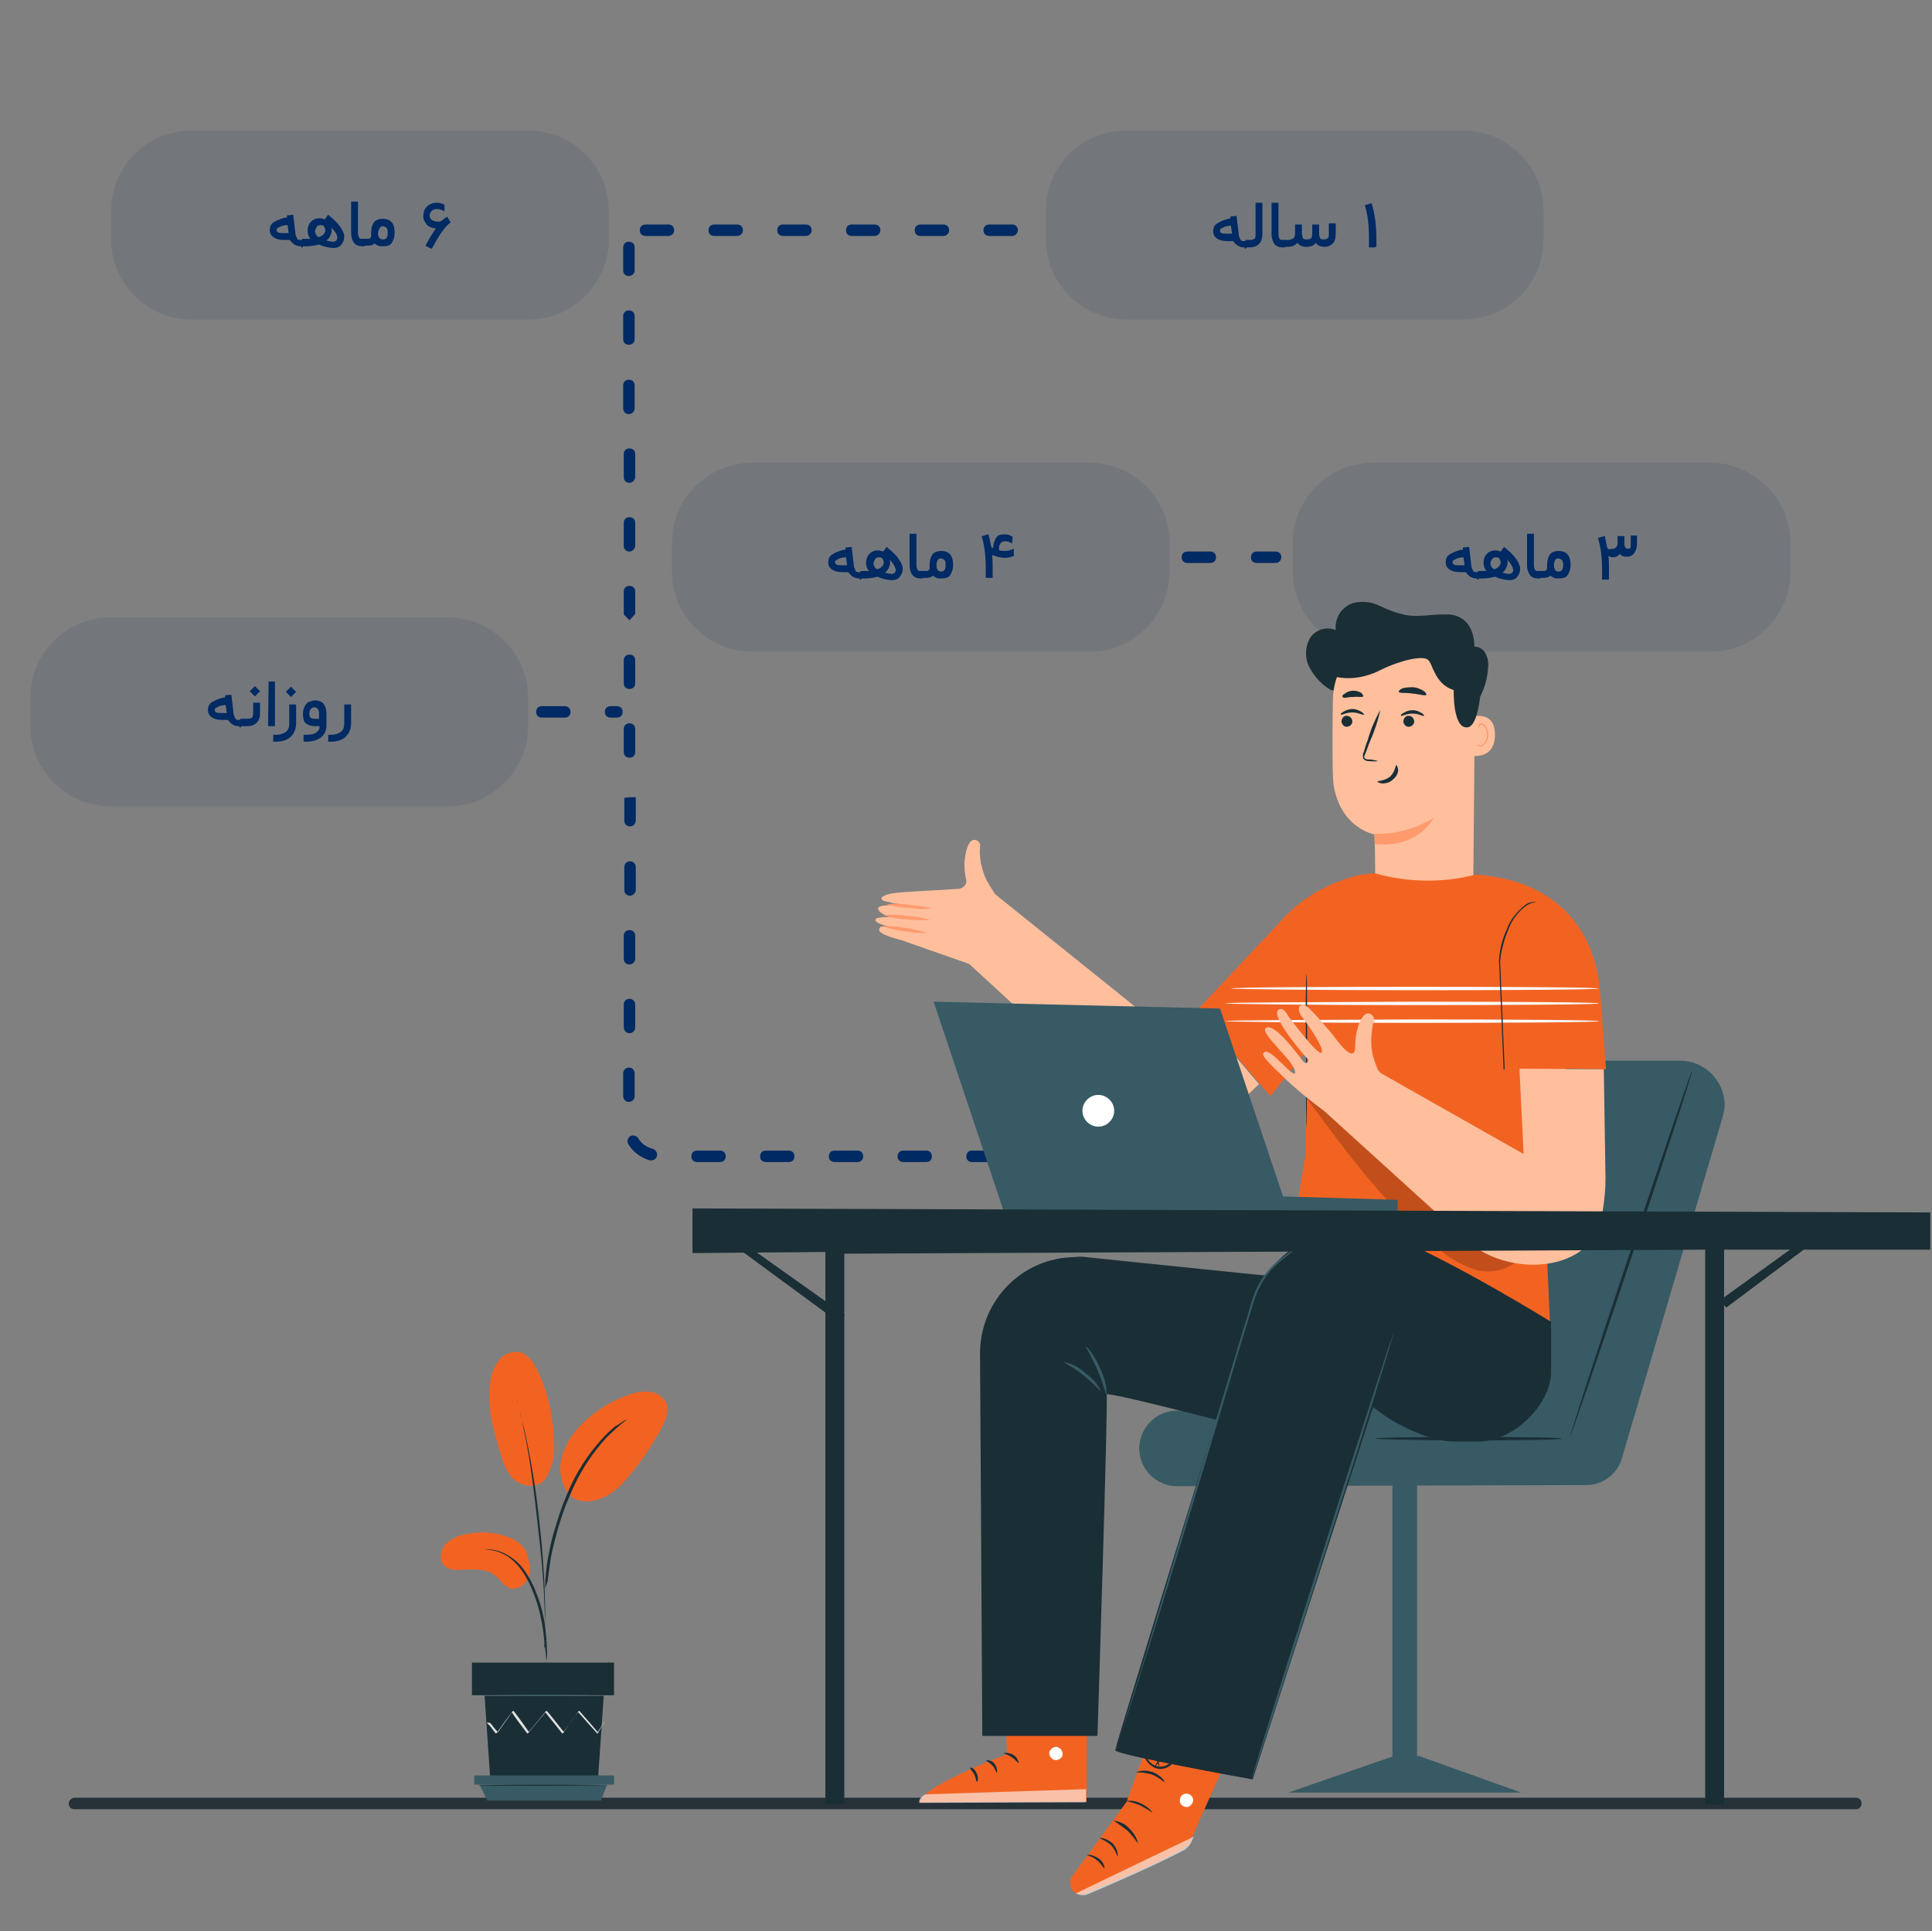 <?xml version="1.0" encoding="utf-8"?>
<!-- Generator: Adobe Illustrator 25.4.1, SVG Export Plug-In . SVG Version: 6.00 Build 0)  -->
<svg version="1.1" id="Layer_1" xmlns="http://www.w3.org/2000/svg" xmlns:xlink="http://www.w3.org/1999/xlink" x="0px" y="0px"
	 viewBox="0 0 337.3 337.2" style="enable-background:new 0 0 337.3 337.2;" xml:space="preserve">
<rect x="0" y="0" width="337.3" height="337.2" fill="#808080" stroke="none"/>
<style type="text/css">
	.st0{clip-path:url(#SVGID_00000125596156310497700770000010082932030093706658_);}
	.st1{fill:#263238;}
	.st2{fill:#002A63;}
	.st3{opacity:0.1;fill:#002A63;}
	.st4{fill:#375A64;}
	.st5{fill:#1A2E35;}
	.st6{fill:#F26322;}
	.st7{opacity:0.6;fill:#FFFFFF;}
	.st8{fill:#FFFFFF;}
	.st9{fill:#FFBF9D;}
	.st10{fill:#FF9A6C;}
	.st11{fill:#FAFAFA;}
	.st12{opacity:0.2;}
	.st13{fill:#E1E1E1;}
</style>
<g>
	<defs>
		<rect id="SVGID_1_" width="337" height="337"/>
	</defs>
	<clipPath id="SVGID_00000031929717020100549140000017381543680482727842_">
		<use xlink:href="#SVGID_1_"  style="overflow:visible;"/>
	</clipPath>
	<g style="clip-path:url(#SVGID_00000031929717020100549140000017381543680482727842_);">
		<path class="st1" d="M13,313.9h311c0.6,0,1,0.4,1,1l0,0c0,0.6-0.4,1-1,1H13c-0.6,0-1-0.4-1-1l0,0C12,314.4,12.5,313.9,13,313.9z"
			/>
		<path class="st2" d="M173.7,202.9h-4c-0.6,0-1-0.4-1-1s0.4-1,1-1h4c0.6,0,1,0.4,1,1S174.3,202.9,173.7,202.9z M161.7,202.9h-4
			c-0.6,0-1-0.4-1-1s0.4-1,1-1h4c0.6,0,1,0.4,1,1S162.3,202.9,161.7,202.9z M149.7,202.9h-4c-0.6,0-1-0.4-1-1s0.4-1,1-1h4
			c0.6,0,1,0.4,1,1S150.3,202.9,149.7,202.9z M137.7,202.9h-4c-0.6,0-1-0.4-1-1s0.4-1,1-1h4c0.6,0,1,0.4,1,1
			S138.3,202.9,137.7,202.9z M125.7,202.9h-4c-0.6,0-1-0.4-1-1s0.4-1,1-1h4c0.6,0,1,0.4,1,1S126.3,202.9,125.7,202.9z M113.7,202.6
			c-0.1,0-0.2,0-0.3,0c-1.6-0.5-2.9-1.5-3.7-2.8c-0.3-0.5-0.1-1.1,0.3-1.4c0.5-0.3,1.1-0.1,1.4,0.3c0.5,0.9,1.4,1.6,2.6,1.9
			c0.5,0.2,0.8,0.7,0.7,1.2C114.6,202.3,114.2,202.6,113.7,202.6z M109.8,192.4L109.8,192.4c-0.6,0-1-0.5-1-1c0-1.1,0-2.5,0-4
			c0-0.6,0.5-1,1-1c0.6,0,1,0.5,1,1c0,1.5,0,2.9,0,4C110.8,191.9,110.4,192.4,109.8,192.4z M109.9,180.4L109.9,180.4
			c-0.6,0-1-0.5-1-1v-4c0-0.6,0.4-1,1-1l0,0c0.6,0,1,0.5,1,1v4C110.9,179.9,110.5,180.4,109.9,180.4z M109.9,168.4L109.9,168.4
			c-0.6,0-1-0.4-1-1v-4c0-0.6,0.4-1,1-1l0,0c0.6,0,1,0.4,1,1v4C110.9,167.9,110.5,168.4,109.9,168.4z M110,156.4L110,156.4
			c-0.6,0-1-0.4-1-1v-4c0-0.6,0.4-1,1-1s1,0.4,1,1v4C111,155.9,110.5,156.4,110,156.4z M110,144.3c-0.6,0-1-0.4-1-1v-4l1-0.1h1v4
			C111,143.9,110.5,144.3,110,144.3z M109.9,132.3c-0.6,0-1-0.4-1-1v-4c0-0.6,0.4-1,1-1l0,0c0.6,0,1,0.4,1,1v4
			C110.9,131.9,110.5,132.3,109.9,132.3L109.9,132.3z M109.9,120.3c-0.6,0-1-0.4-1-1v-4c0-0.6,0.4-1,1-1l0,0c0.6,0,1,0.4,1,1v4
			C110.9,119.9,110.5,120.3,109.9,120.3L109.9,120.3z M108.9,107.3v-4c0-0.6,0.4-1,1-1l0,0c0.6,0,1,0.4,1,1v3.9l-1,1.1L108.9,107.3
			 M108.9,107.3v-4c0-0.6,0.4-1,1-1l0,0c0.6,0,1,0.4,1,1v3.9l-1,1.1L108.9,107.3 M109.9,96.3c-0.6,0-1-0.4-1-1v-4c0-0.6,0.4-1,1-1
			l0,0c0.6,0,1,0.4,1,1v4C110.9,95.8,110.4,96.3,109.9,96.3L109.9,96.3z M109.9,84.3c-0.6,0-1-0.4-1-1v-4c0-0.6,0.4-1,1-1l0,0
			c0.6,0,1,0.4,1,1v4C110.9,83.8,110.4,84.3,109.9,84.3L109.9,84.3z M109.8,72.3c-0.6,0-1-0.4-1-1v-4c0-0.6,0.4-1,1-1l0,0
			c0.6,0,1,0.4,1,1v4C110.8,71.8,110.4,72.3,109.8,72.3L109.8,72.3z M109.8,60.2c-0.6,0-1-0.4-1-1v-4c0-0.6,0.4-1,1-1l0,0
			c0.6,0,1,0.4,1,1v4C110.8,59.8,110.4,60.2,109.8,60.2L109.8,60.2z M109.8,48.2c-0.6,0-1-0.4-1-1v-4c0-0.6,0.4-1,1-1l0,0
			c0.6,0,1,0.4,1,1v4C110.8,47.8,110.3,48.2,109.8,48.2L109.8,48.2z"/>
		<path class="st2" d="M107.7,125.3h-1.1c-0.6,0-1-0.4-1-1s0.4-1,1-1h1.1c0.6,0,1,0.4,1,1S108.3,125.3,107.7,125.3z M98.6,125.3h-4
			c-0.6,0-1-0.4-1-1s0.4-1,1-1h4c0.6,0,1,0.4,1,1S99.2,125.3,98.6,125.3z"/>
		<path class="st2" d="M222.7,98.3h-3.3c-0.6,0-1-0.4-1-1s0.4-1,1-1h3.3c0.6,0,1,0.4,1,1S223.2,98.3,222.7,98.3z M211.3,98.3h-4
			c-0.6,0-1-0.4-1-1s0.4-1,1-1h4c0.6,0,1,0.4,1,1S211.9,98.3,211.3,98.3z"/>
		<path class="st2" d="M176.7,41.2h-4c-0.6,0-1-0.4-1-1s0.4-1,1-1h4c0.6,0,1,0.4,1,1S177.2,41.2,176.7,41.2z M164.7,41.2h-4
			c-0.6,0-1-0.4-1-1s0.4-1,1-1h4c0.6,0,1,0.4,1,1S165.2,41.2,164.7,41.2z M152.7,41.2h-4c-0.6,0-1-0.4-1-1s0.4-1,1-1h4
			c0.6,0,1,0.4,1,1S153.2,41.2,152.7,41.2z M140.7,41.2h-4c-0.6,0-1-0.4-1-1s0.4-1,1-1h4c0.6,0,1,0.4,1,1S141.2,41.2,140.7,41.2z
			 M128.7,41.2h-4c-0.6,0-1-0.4-1-1s0.4-1,1-1h4c0.6,0,1,0.4,1,1S129.2,41.2,128.7,41.2z M116.7,41.2h-4c-0.6,0-1-0.4-1-1s0.4-1,1-1
			h4c0.6,0,1,0.4,1,1S117.2,41.2,116.7,41.2z"/>
		<path class="st3" d="M239.7,80.8h58.9c7.7,0,14,6.3,14,14v5c0,7.7-6.3,14-14,14h-58.9c-7.7,0-14-6.3-14-14v-5
			C225.7,87,232,80.8,239.7,80.8z"/>
		<path class="st2" d="M281.7,95.8c0.2,0,0.3-0.1,0.5-0.3s0.2-0.5,0.2-0.8v-1v-0.1h0.1h1h0.1v0.1v1c0,0.4,0,0.6,0.1,0.8
			s0.3,0.3,0.5,0.3c0.1,0,0.2,0,0.2,0s0.1-0.1,0.2-0.1s0.1-0.2,0.1-0.3s0-0.4,0-0.6v-1.2v-0.1h0.1h0.9h0.1v0.1v1.2
			c0,0.8-0.2,1.4-0.5,1.8s-0.7,0.6-1.3,0.6c-0.3,0-0.5,0-0.7-0.1s-0.4-0.2-0.5-0.4c-0.3,0.4-0.7,0.6-1.2,0.6c-0.2,0-0.5-0.1-0.8-0.2
			c0.1,0.7,0.1,1.5,0.1,2.5v1.5v0.1h-0.1h-1h-0.1v-0.1v-1.5c0-2.1-0.2-4-0.7-5.6v-0.1h0.1l1-0.3h0.1v0.1l0.4,2
			c0.1,0.1,0.3,0.2,0.4,0.2S281.5,95.8,281.7,95.8z"/>
		<path class="st2" d="M257.9,101c-0.5,0-0.9-0.1-1.2-0.3s-0.6-0.5-0.8-0.8h-1c-0.9,0-1.5-0.2-1.9-0.5s-0.6-0.7-0.6-1.2
			c0-0.6,0.2-1.1,0.7-1.4s1.1-0.6,2-0.8h0.3v-0.3v-0.1h0.1l0.9-0.1h0.1v0.1l0.4,3.4c0.1,0.3,0.2,0.5,0.3,0.7s0.4,0.2,0.7,0.2h0.2
			c0.1,0,0.1,0.2,0.1,0.6v0.1c0,0.4,0,0.6-0.1,0.6h-0.2V101z M255.7,98.7l-0.2-1.4h-0.2c-0.4,0.1-0.7,0.1-0.9,0.2s-0.4,0.2-0.6,0.3
			s-0.2,0.2-0.2,0.4c0,0.2,0.1,0.3,0.3,0.4s0.5,0.1,1,0.1H255.7z"/>
		<path class="st2" d="M258.1,99.7h1.4c-0.3-0.4-0.5-0.8-0.5-1.4s0.2-1.2,0.6-1.6s0.9-0.6,1.5-0.6c0.3,0,0.6,0.1,0.9,0.2l0.5-0.7
			l0.1-0.1l0.1,0.1c0.9,0.7,1.6,1.4,2,2s0.7,1.2,0.7,1.7c0,0.6-0.2,1-0.5,1.4s-0.8,0.6-1.3,0.6c-0.8,0-1.7-0.2-2.6-0.6
			c-0.8,0.2-1.5,0.3-2.2,0.3h-0.6c-0.1,0-0.1-0.2-0.1-0.6v-0.1C258,99.9,258,99.7,258.1,99.7z M260.9,99.4c0.3-0.1,0.6-0.3,0.8-0.5
			s0.3-0.5,0.3-0.7s-0.1-0.4-0.2-0.6s-0.3-0.3-0.6-0.3c-0.3,0-0.6,0.1-0.7,0.3s-0.3,0.5-0.3,0.8c0,0.2,0.1,0.4,0.2,0.6
			S260.7,99.3,260.9,99.4z M263.1,97.7c0.1,0.2,0.1,0.4,0.1,0.5c0,0.2,0,0.4-0.1,0.6s-0.1,0.3-0.2,0.5s-0.2,0.3-0.3,0.4
			s-0.2,0.2-0.3,0.3c0.4,0.1,0.8,0.2,1.2,0.2c0.2,0,0.4-0.1,0.5-0.2s0.2-0.3,0.2-0.5C264.1,99,263.8,98.4,263.1,97.7z"/>
		<path class="st2" d="M268.9,101h-0.3c-0.7,0-1.2-0.2-1.5-0.6s-0.5-1-0.5-1.7v-5.4v-0.1h0.1h1h0.1v0.1v5.4c0,0.4,0.1,0.6,0.2,0.8
			s0.3,0.2,0.6,0.2h0.3c0.1,0,0.1,0.2,0.1,0.6v0.1C269,100.8,269,101,268.9,101z"/>
		<path class="st2" d="M268.8,99.7h0.6c0.2,0,0.4,0,0.5-0.1s0.1-0.1,0.2-0.3c0-0.1,0-0.3,0-0.7c0-0.8,0.2-1.4,0.5-1.8
			s0.9-0.6,1.5-0.6c1.4,0,2.1,0.8,2.1,2.4c0,0.8-0.2,1.3-0.5,1.8s-0.9,0.6-1.6,0.6c-0.3,0-0.6,0-0.8-0.1s-0.4-0.2-0.6-0.4
			c-0.3,0.3-0.7,0.4-1.3,0.4h-0.6c-0.1,0-0.1-0.2-0.1-0.6v-0.1C268.7,99.9,268.7,99.7,268.8,99.7z M272.1,99.8
			c0.6,0,0.8-0.4,0.8-1.2c0-0.4-0.1-0.7-0.2-0.8s-0.4-0.3-0.6-0.3c-0.3,0-0.5,0.1-0.6,0.3s-0.2,0.4-0.2,0.8
			C271.3,99.5,271.6,99.8,272.1,99.8z"/>
		<path class="st3" d="M131.3,80.8h58.9c7.7,0,14,6.3,14,14v5c0,7.7-6.3,14-14,14h-58.9c-7.7,0-14-6.3-14-14v-5
			C117.3,87,123.6,80.8,131.3,80.8z"/>
		<path class="st2" d="M174.5,96.1c0.3,0.1,0.7,0.1,1,0.1c0.4,0,0.8-0.1,1.3-0.3l0.2-0.1V96v1v0.1h-0.1c-0.5,0.2-1,0.3-1.5,0.3
			c-0.7,0-1.4-0.2-2.2-0.5c0.1,0.8,0.1,1.6,0.1,2.4v1.5v0.1h-0.1h-1h-0.1v-0.1v-1.5c0-2.1-0.2-4-0.7-5.6v-0.1h0.1l1-0.3h0.1v0.1
			l0.5,2.2c0,0,0.1,0,0.3,0.1c0-0.8,0.2-1.3,0.5-1.8s0.8-0.6,1.5-0.6c0.5,0,0.9,0.1,1.3,0.4h0.1v0.1l-0.1,0.9v0.2l-0.2-0.1
			c-0.3-0.2-0.7-0.3-1-0.3c-0.7,0-1.1,0.5-1.1,1.4l0,0c0,0,0,0,0,0.1S174.4,96.1,174.5,96.1L174.5,96.1L174.5,96.1L174.5,96.1z"/>
		<path class="st2" d="M150.1,101c-0.5,0-0.9-0.1-1.2-0.3s-0.6-0.5-0.8-0.8h-1c-0.9,0-1.5-0.2-1.9-0.5s-0.6-0.7-0.6-1.2
			c0-0.6,0.2-1.1,0.7-1.4s1.1-0.6,2-0.8h0.3v-0.3v-0.1h0.1l0.9-0.1h0.1v0.1l0.4,3.4c0.1,0.3,0.2,0.5,0.3,0.7s0.4,0.2,0.7,0.2h0.2
			c0.1,0,0.1,0.2,0.1,0.6v0.1c0,0.4,0,0.6-0.1,0.6h-0.2V101z M147.9,98.7l-0.2-1.4h-0.2c-0.4,0.1-0.7,0.1-0.9,0.2s-0.4,0.2-0.6,0.3
			s-0.2,0.2-0.2,0.4c0,0.2,0.1,0.3,0.3,0.4s0.5,0.1,1,0.1H147.9z"/>
		<path class="st2" d="M150.3,99.7h1.4c-0.3-0.4-0.5-0.8-0.5-1.4s0.2-1.2,0.6-1.6s0.9-0.6,1.5-0.6c0.3,0,0.6,0.1,0.9,0.2l0.5-0.7
			l0.1-0.1l0.1,0.1c0.9,0.7,1.6,1.4,2,2s0.7,1.2,0.7,1.7c0,0.6-0.2,1-0.5,1.4s-0.8,0.6-1.3,0.6c-0.8,0-1.7-0.2-2.6-0.6
			c-0.8,0.2-1.5,0.3-2.2,0.3h-0.6c-0.1,0-0.1-0.2-0.1-0.6v-0.1C150.2,99.9,150.2,99.7,150.3,99.7z M153.2,99.4
			c0.3-0.1,0.6-0.3,0.8-0.5s0.3-0.5,0.3-0.7s-0.1-0.4-0.2-0.6s-0.3-0.3-0.6-0.3s-0.6,0.1-0.7,0.3s-0.3,0.5-0.3,0.8
			c0,0.2,0.1,0.4,0.2,0.6S152.9,99.3,153.2,99.4z M155.3,97.7c0.1,0.2,0.1,0.4,0.1,0.5c0,0.2,0,0.4-0.1,0.6s-0.1,0.3-0.2,0.5
			s-0.2,0.3-0.3,0.4s-0.2,0.2-0.3,0.3c0.4,0.1,0.8,0.2,1.2,0.2c0.2,0,0.4-0.1,0.5-0.2s0.2-0.3,0.2-0.5C156.3,99,156,98.4,155.3,97.7
			z"/>
		<path class="st2" d="M161.1,101h-0.3c-0.7,0-1.2-0.2-1.5-0.6s-0.5-1-0.5-1.7v-5.4v-0.1h0.1h1h0.1v0.1v5.4c0,0.4,0.1,0.6,0.2,0.8
			s0.3,0.2,0.6,0.2h0.3c0.1,0,0.1,0.2,0.1,0.6v0.1C161.2,100.8,161.2,101,161.1,101z"/>
		<path class="st2" d="M161,99.7h0.6c0.2,0,0.4,0,0.5-0.1s0.1-0.1,0.2-0.3c0-0.1,0-0.3,0-0.7c0-0.8,0.2-1.4,0.5-1.8s0.9-0.6,1.5-0.6
			c1.4,0,2.1,0.8,2.1,2.4c0,0.8-0.2,1.3-0.5,1.8s-0.9,0.6-1.6,0.6c-0.3,0-0.6,0-0.8-0.1s-0.4-0.2-0.6-0.4c-0.3,0.3-0.7,0.4-1.3,0.4
			H161c-0.1,0-0.1-0.2-0.1-0.6v-0.1C160.9,99.9,160.9,99.7,161,99.7z M164.3,99.8c0.6,0,0.8-0.4,0.8-1.2c0-0.4-0.1-0.7-0.2-0.8
			s-0.4-0.3-0.6-0.3c-0.3,0-0.5,0.1-0.6,0.3s-0.2,0.4-0.2,0.8C163.5,99.5,163.8,99.8,164.3,99.8z"/>
		<path class="st3" d="M19.3,107.8h58.9c7.7,0,14,6.3,14,14v5c0,7.7-6.3,14-14,14H19.3c-7.7,0-14-6.3-14-14v-5
			C5.3,114,11.6,107.8,19.3,107.8z"/>
		<path class="st2" d="M41.8,126.8c-0.5,0-0.9-0.1-1.2-0.3s-0.6-0.5-0.8-0.8h-1c-0.9,0-1.5-0.2-1.9-0.5s-0.6-0.7-0.6-1.2
			c0-0.6,0.2-1.1,0.7-1.4s1.1-0.6,2-0.8h0.3v-0.3v-0.1h0.1l0.9-0.1h0.1v0.1l0.4,3.4c0.1,0.3,0.2,0.5,0.3,0.7s0.4,0.2,0.7,0.2H42
			c0.1,0,0.1,0.2,0.1,0.6v0.1c0,0.4,0,0.6-0.1,0.6h-0.2V126.8z M39.6,124.5l-0.2-1.4h-0.2c-0.4,0.1-0.7,0.1-0.9,0.2
			s-0.4,0.2-0.6,0.3s-0.2,0.2-0.2,0.4c0,0.2,0.1,0.3,0.3,0.4s0.5,0.1,1,0.1H39.6z"/>
		<path class="st2" d="M42,125.5h1.2c0.4,0,0.7-0.1,0.8-0.2s0.2-0.4,0.2-0.8v-1.7v-0.1h0.1h1h0.1v0.1v1.7c0,0.8-0.2,1.3-0.6,1.7
			s-1,0.6-1.7,0.6H42c-0.1,0-0.1-0.2-0.1-0.6v-0.1C41.9,125.7,41.9,125.5,42,125.5z M43.6,120.7l0.9-0.9l0.9,0.9l-0.9,0.9
			L43.6,120.7z"/>
		<path class="st2" d="M46.9,119h1H48v0.1v7.6v0.1h-0.1h-1h-0.1v-0.1L46.9,119L46.9,119L46.9,119z"/>
		<path class="st2" d="M48.2,128.3c0.7,0,1.3-0.2,1.7-0.5s0.6-0.8,0.6-1.5v-3.1V123h0.1h1h0.1v0.1v3.1c0,1-0.3,1.8-0.9,2.4
			s-1.5,0.9-2.6,0.9h-0.4h-0.1v-0.1v-1v-0.1h0.1L48.2,128.3L48.2,128.3z M49.9,120.8l0.9-0.9l0.9,0.9l-0.9,0.9L49.9,120.8z"/>
		<path class="st2" d="M57,124.6v2c0,0.9-0.3,1.6-0.9,2.1s-1.5,0.8-2.6,0.8h-0.4H53v-0.1v-1v-0.1h0.1h0.4c0.7,0,1.3-0.1,1.7-0.4
			s0.6-0.6,0.6-1.1H55c-0.7,0-1.2-0.2-1.6-0.5s-0.5-0.9-0.5-1.6c0-0.3,0-0.7,0.1-0.9s0.2-0.5,0.4-0.8s0.4-0.4,0.7-0.5
			s0.6-0.2,0.9-0.2c0.6,0,1.2,0.2,1.5,0.6S57,123.9,57,124.6z M54,124.7c0,0.3,0.1,0.5,0.2,0.6s0.4,0.2,0.7,0.2h0.8v-0.9
			c0-0.7-0.3-1.1-0.9-1.1C54.3,123.6,54,123.9,54,124.7z"/>
		<path class="st2" d="M57.8,128.3c0.7,0,1.3-0.2,1.7-0.5s0.6-0.8,0.6-1.5v-3.1V123h0.1h1h0.1v0.1v3.1c0,1-0.3,1.8-0.9,2.4
			s-1.5,0.9-2.6,0.9h-0.4h-0.1v-0.1v-1v-0.1h0.1L57.8,128.3L57.8,128.3z"/>
		<path class="st3" d="M196.6,22.8h58.9c7.7,0,14,6.3,14,14v5c0,7.7-6.3,14-14,14h-58.9c-7.7,0-14-6.3-14-14v-5
			C182.6,29,188.8,22.8,196.6,22.8z"/>
		<path class="st2" d="M240.1,43.2h-1H239V43v-1.5c0-2.1-0.2-4-0.7-5.6v-0.1h0.1l1-0.3h0.1v0.1c0.5,1.7,0.8,3.7,0.8,5.9V43v0.1h-0.2
			L240.1,43.2L240.1,43.2z"/>
		<path class="st2" d="M217.3,43.2c-0.5,0-0.9-0.1-1.2-0.3s-0.6-0.5-0.8-0.8h-1c-0.9,0-1.5-0.2-1.9-0.5s-0.6-0.7-0.6-1.2
			c0-0.6,0.2-1.1,0.7-1.4s1.1-0.6,2-0.8h0.3v-0.3v-0.1h0.1l0.9-0.1h0.1v0.1l0.4,3.4c0.1,0.3,0.2,0.5,0.3,0.7s0.4,0.2,0.7,0.2h0.2
			c0.1,0,0.1,0.2,0.1,0.6v0.1c0,0.4,0,0.6-0.1,0.6h-0.2V43.2z M215.1,40.8l-0.2-1.4h-0.2c-0.4,0.1-0.7,0.1-0.9,0.2s-0.4,0.2-0.6,0.3
			s-0.2,0.2-0.2,0.4s0.1,0.3,0.3,0.4s0.5,0.1,1,0.1H215.1z"/>
		<path class="st2" d="M217.5,41.9h0.7c0.4,0,0.6-0.1,0.8-0.2s0.2-0.4,0.2-0.8v-5.4v-0.1h0.1h1h0.1v0.1v5.4c0,0.7-0.2,1.3-0.6,1.7
			s-0.9,0.6-1.7,0.6h-0.7c-0.1,0-0.1-0.2-0.1-0.6v-0.1C217.4,42.1,217.4,41.9,217.5,41.9z"/>
		<path class="st2" d="M224.3,43.2H224c-0.7,0-1.2-0.2-1.5-0.6s-0.5-1-0.5-1.7v-5.4v-0.1h0.1h1h0.1v0.1v5.4c0,0.4,0.1,0.6,0.2,0.8
			s0.3,0.2,0.6,0.2h0.3c0.1,0,0.1,0.2,0.1,0.6v0.1C224.4,43,224.3,43.2,224.3,43.2z"/>
		<path class="st2" d="M224.2,41.9h0.6c0.4,0,0.8-0.1,1-0.3s0.3-0.4,0.3-0.8v-1.5v-0.1h0.1h1h0.1v0.1v1.5c0,0.3,0.1,0.6,0.2,0.8
			s0.4,0.2,0.7,0.2s0.6-0.1,0.7-0.2s0.2-0.4,0.2-0.8v-1.5v-0.1h0.1h1h0.1v0.1v1.5c0,0.4,0.1,0.6,0.2,0.8s0.4,0.2,0.7,0.2
			c0.2,0,0.4-0.1,0.6-0.2s0.2-0.4,0.2-0.8v-1.7V39h0.1h1h0.1v0.1v1.8c0,0.7-0.2,1.3-0.5,1.6s-0.8,0.6-1.4,0.6
			c-0.7,0-1.2-0.2-1.6-0.7c-0.3,0.5-0.9,0.7-1.6,0.7c-0.7,0-1.2-0.2-1.6-0.7c-0.4,0.5-1,0.7-1.9,0.7H224c-0.1,0-0.1-0.2-0.1-0.6
			v-0.1C224,42.1,224.1,41.9,224.2,41.9z"/>
		<path class="st3" d="M33.4,22.8h58.9c7.7,0,14,6.3,14,14v5c0,7.7-6.3,14-14,14H33.4c-7.7,0-14-6.3-14-14v-5
			C19.4,29,25.7,22.8,33.4,22.8z"/>
		<path class="st2" d="M76.3,36.5c-0.4,0-0.7,0.1-0.9,0.3S75,37.3,75,37.6s0.1,0.6,0.4,0.8s0.6,0.3,1.1,0.3c0.2,0,0.3,0,0.5-0.1
			c0.1-0.1,0.2-0.1,0.3-0.2s0.2-0.2,0.4-0.3s0.3-0.2,0.3-0.3l0.1,0.1l0.5,0.8l0.1,0.1c-0.5,0.4-1,0.9-1.5,1.6s-1.1,1.7-1.8,3h-0.1
			L74.4,43l-0.1-0.1c0.2-0.5,0.5-0.9,0.7-1.3s0.4-0.6,0.5-0.8s0.3-0.5,0.6-0.9c-0.7-0.1-1.3-0.3-1.6-0.7s-0.6-0.8-0.6-1.4
			c0-0.7,0.2-1.3,0.6-1.7s1-0.7,1.7-0.7c0.5,0,0.9,0.1,1.3,0.3h0.1v0.1v0.9v0.2l-0.2-0.1C77,36.6,76.7,36.5,76.3,36.5z"/>
		<path class="st2" d="M52.6,43c-0.5,0-0.9-0.1-1.2-0.3s-0.6-0.5-0.8-0.8h-1c-0.9,0-1.5-0.2-1.9-0.5s-0.6-0.7-0.6-1.2
			c0-0.6,0.2-1.1,0.7-1.4s1.1-0.6,2-0.8h0.3v-0.3v-0.1h0.1l0.9-0.1h0.1v0.1l0.4,3.4c0.1,0.3,0.2,0.5,0.3,0.7s0.4,0.2,0.7,0.2h0.2
			c0.1,0,0.1,0.2,0.1,0.6v0.1c0,0.4,0,0.6-0.1,0.6h-0.2V43z M50.4,40.7l-0.2-1.4H50c-0.4,0.1-0.7,0.1-0.9,0.2s-0.4,0.2-0.6,0.3
			s-0.2,0.2-0.2,0.4s0.1,0.3,0.3,0.4s0.5,0.1,1,0.1H50.4z"/>
		<path class="st2" d="M52.8,41.7h1.4c-0.3-0.4-0.5-0.8-0.5-1.4c0-0.6,0.2-1.2,0.6-1.6s0.9-0.6,1.5-0.6c0.3,0,0.6,0.1,0.9,0.2
			l0.5-0.7l0.1-0.1l0.1,0.1c0.9,0.7,1.6,1.4,2,2s0.7,1.2,0.7,1.7c0,0.6-0.2,1-0.5,1.4s-0.8,0.6-1.3,0.6c-0.8,0-1.7-0.2-2.6-0.6
			c-0.8,0.2-1.5,0.3-2.2,0.3h-0.6c-0.1,0-0.1-0.2-0.1-0.6v-0.1C52.7,41.9,52.7,41.7,52.8,41.7z M55.7,41.4c0.3-0.1,0.6-0.3,0.8-0.5
			s0.3-0.5,0.3-0.7s-0.1-0.4-0.2-0.6s-0.3-0.3-0.6-0.3s-0.6,0.1-0.7,0.3S55,40.1,55,40.4c0,0.2,0.1,0.4,0.2,0.6S55.4,41.3,55.7,41.4
			z M57.8,39.7c0.1,0.2,0.1,0.4,0.1,0.5c0,0.2,0,0.4-0.1,0.6s-0.1,0.3-0.2,0.5s-0.2,0.3-0.3,0.4S57.1,41.9,57,42
			c0.4,0.1,0.8,0.2,1.2,0.2c0.2,0,0.4-0.1,0.5-0.2s0.2-0.3,0.2-0.5C58.9,41,58.5,40.4,57.8,39.7z"/>
		<path class="st2" d="M63.6,43h-0.3c-0.7,0-1.2-0.2-1.5-0.6s-0.5-1-0.5-1.7v-5.4v-0.1h0.1h1h0.1v0.1v5.4c0,0.4,0.1,0.6,0.2,0.8
			s0.3,0.2,0.6,0.2h0.3c0.1,0,0.1,0.2,0.1,0.6v0.1C63.7,42.8,63.7,43,63.6,43z"/>
		<path class="st2" d="M63.5,41.7h0.6c0.2,0,0.4,0,0.5-0.1s0.1-0.1,0.2-0.3c0-0.1,0-0.3,0-0.7c0-0.8,0.2-1.4,0.5-1.8
			s0.9-0.6,1.5-0.6c1.4,0,2.1,0.8,2.1,2.4c0,0.8-0.2,1.3-0.5,1.8S67.5,43,66.8,43c-0.3,0-0.6,0-0.8-0.1s-0.4-0.2-0.6-0.4
			c-0.3,0.3-0.7,0.4-1.3,0.4h-0.6c-0.1,0-0.1-0.2-0.1-0.6v-0.1C63.4,41.9,63.4,41.7,63.5,41.7z M66.9,41.8c0.6,0,0.8-0.4,0.8-1.2
			c0-0.4-0.1-0.7-0.2-0.8s-0.4-0.3-0.6-0.3c-0.3,0-0.5,0.1-0.6,0.3S66,40.3,66,40.7C66,41.5,66.3,41.8,66.9,41.8z"/>
		<path class="st4" d="M300.7,195.2l-17.6,59.6c-0.8,2.6-3.2,4.4-5.9,4.5l-71.7,0.2c-3.7,0-6.6-3-6.6-6.6c0-0.1,0-0.2,0-0.3l0,0
			c0.2-3.5,3.1-6.3,6.6-6.3h27.4l22-61.1h38.4c4.3,0,7.8,3.5,7.8,7.8C301.1,193.7,300.9,194.4,300.7,195.2z"/>
		<path class="st5" d="M240.1,251.2c0,0.1,7.3,0.3,16.3,0.3c9,0,16.3-0.1,16.3-0.3s-7.3-0.3-16.3-0.3
			C247.4,250.9,240.1,251,240.1,251.2z"/>
		<path class="st5" d="M295.4,187c-0.1-0.1-5,14.2-10.9,31.9c-5.9,17.6-10.5,32-10.4,32c0.1,0,5-14.2,10.9-31.9
			C290.9,201.4,295.6,187,295.4,187z"/>
		<path class="st4" d="M243.1,312.3l4.3-0.1v-52.9h-4.3V312.3z"/>
		<path class="st4" d="M265.6,313h-40.7l18.5-6.4h4.3L265.6,313z"/>
		<path class="st6" d="M203.4,296.1l-6.7,18.5l-9.5,13c-0.7,0.9-0.4,2.2,0.5,2.9l0,0l0,0c0.5,0.3,1.2,0.4,1.8,0.1
			c3.9-1.6,17.9-7.5,18.3-8.9c0.5-1.6,9.5-21.4,9.5-21.4L203.4,296.1z"/>
		<path class="st7" d="M187.8,330.6l20.6-9.9l-0.3,0.7c-0.3,0.7-0.7,1.2-1.3,1.6c-1.7,0.9-6.4,3.3-17,7.8
			C189.2,331,188.4,330.9,187.8,330.6L187.8,330.6z"/>
		<path class="st8" d="M206.9,313.2c-0.6,0.1-1,0.7-0.9,1.4c0.1,0.6,0.7,1,1.4,0.9c0.6-0.2,1-0.8,0.9-1.4
			C208.1,313.4,207.5,313.1,206.9,313.2"/>
		<path class="st5" d="M195.1,324.2c-0.2-0.7-0.6-1.4-1.1-2c-0.6-0.5-1.2-0.9-2-1.2c0-0.1,0.3-0.1,0.7,0c0.6,0.2,1.1,0.5,1.6,0.9
			c0.4,0.5,0.7,1,0.8,1.6C195.2,324,195.1,324.2,195.1,324.2z"/>
		<path class="st5" d="M192.8,326.2c-0.1,0.1-0.5-0.8-1.3-1.4c-0.8-0.7-1.7-0.8-1.7-0.9s1-0.1,2,0.6
			C192.7,325.1,192.9,326.1,192.8,326.2z"/>
		<path class="st5" d="M198.7,321.9c-0.6-0.8-1.2-1.6-1.9-2.3c-0.8-0.6-1.6-1.2-2.4-1.7c1.1,0.1,2.1,0.6,2.8,1.4
			C197.9,320,198.5,320.9,198.7,321.9z"/>
		<path class="st5" d="M201.2,316.5c-0.7-0.5-1.5-0.9-2.2-1.3c-0.8-0.3-1.6-0.6-2.4-0.7c0.9-0.2,1.8,0,2.6,0.4
			C200.5,315.5,201.3,316.5,201.2,316.5z"/>
		<path class="st5" d="M203.3,311.2c-0.7-0.6-1.5-1.1-2.3-1.4c-0.9-0.2-1.7-0.4-2.6-0.3c0-0.1,0.3-0.2,0.8-0.3c0.7-0.1,1.4,0,2,0.2
			s1.2,0.6,1.7,1.1C203.2,310.8,203.3,311.1,203.3,311.2z"/>
		<path class="st5" d="M201.5,308.8c0-0.2,0.1-0.5,0.3-0.7c0.3-0.6,0.8-1.2,1.3-1.6c0.3-0.4,0.8-0.6,1.3-0.7c0.3,0,0.6,0.2,0.8,0.5
			c0.1,0.3,0.1,0.6,0,0.9c-0.6,1.2-1.9,1.9-3.2,1.6c-1.3-0.4-2.2-1.5-2.4-2.8c0-0.3,0.1-0.6,0.3-0.9c0.3-0.3,0.7-0.3,0.9-0.1
			c0.4,0.3,0.8,0.6,0.9,1.1c0.5,0.8,0.7,1.7,0.7,2.6c-0.2-0.9-0.6-1.7-1-2.5c-0.2-0.4-0.5-0.7-0.9-0.9c-0.2-0.1-0.4-0.1-0.5,0.1
			c-0.2,0.2-0.2,0.4-0.1,0.6c0.2,1.1,1,2.1,2.1,2.4s2.3-0.3,2.8-1.3c0.1-0.2,0.1-0.4,0.1-0.7c0-0.2-0.2-0.3-0.4-0.3
			c-0.4,0.1-0.8,0.2-1.1,0.5C202.6,307.3,202,308,201.5,308.8z"/>
		<path class="st6" d="M175.2,291.3l0.6,15c0,0-15,5.6-15.2,8.4l29.1-0.1l0.1-23.4L175.2,291.3z"/>
		<path class="st8" d="M184.7,305.1c0.6,0.2,0.9,0.8,0.8,1.4c-0.2,0.6-0.8,0.9-1.4,0.8c-0.6-0.2-1-0.8-0.9-1.4
			C183.4,305.3,184.2,304.8,184.7,305.1"/>
		<path class="st7" d="M189.6,314.7v-2.3l-28,0.9c0,0-1.3,0.5-1.1,1.5L189.6,314.7z"/>
		<path class="st5" d="M175.2,306.1c0,0.1,0.7,0.2,1.4,0.7c0.7,0.4,1.1,1.1,1.2,1c0.1,0-0.1-0.9-0.9-1.4
			C176.4,306.1,175.8,306,175.2,306.1z"/>
		<path class="st5" d="M172.2,307.4c0,0.1,0.6,0.4,1.1,0.9c0.5,0.6,0.6,1.2,0.7,1.2s0.2-0.8-0.4-1.6
			C173.1,307.3,172.2,307.3,172.2,307.4z"/>
		<path class="st5" d="M170.6,311.1c0.1,0,0.3-0.7-0.1-1.5c-0.3-0.8-1-1.1-1.1-0.9c-0.1,0.1,0.3,0.5,0.7,1.1
			C170.4,310.5,170.4,311.1,170.6,311.1z"/>
		<path class="st5" d="M175.5,302.7c0.1,0.1,0.7-0.1,1.5,0s1.4,0.3,1.5,0.2c0.1-0.1-0.5-0.6-1.5-0.7
			C176.1,302.1,175.4,302.6,175.5,302.7z"/>
		<path d="M175.3,294.4l0.1,2.6l14.3-0.1v-2.4L175.3,294.4z"/>
		<path class="st5" d="M175.4,299.7c0,0.1,0.5,0.1,1.5,0c0.5-0.1,1.1-0.2,1.6-0.5c0.3-0.1,0.6-0.3,0.8-0.5c0.2-0.1,0.3-0.2,0.4-0.3
			c0.1-0.1,0.3-0.5,0.1-0.7c-0.1-0.2-0.4-0.3-0.6-0.3c-0.2,0-0.4,0.1-0.5,0.1c-0.3,0.1-0.6,0.2-0.9,0.3c-0.5,0.2-0.9,0.5-1.4,0.9
			c-0.4,0.3-0.7,0.7-0.9,1.2c0.1,0.1,0.4-0.4,1.1-0.9c0.4-0.3,0.8-0.6,1.3-0.7c0.3-0.1,0.5-0.2,0.8-0.3c0.3-0.1,0.5-0.1,0.7,0.1v0.1
			c-0.1,0.1-0.2,0.1-0.3,0.3c-0.3,0.1-0.5,0.3-0.7,0.5c-0.5,0.2-0.9,0.4-1.4,0.5C176.3,299.4,175.9,299.6,175.4,299.7z"/>
		<path class="st5" d="M175.6,299.9c0.1,0,0.3-0.5,0.4-1.4c0-0.5,0-1.1-0.2-1.6c-0.1-0.3-0.2-0.6-0.4-0.9s-0.4-0.7-0.9-0.7
			c-0.3,0-0.5,0.2-0.6,0.4c-0.1,0.2-0.1,0.4-0.1,0.5c-0.1,0.3-0.1,0.7,0,1c0.1,0.5,0.3,1.1,0.6,1.5c0.5,0.7,1.1,0.9,1.1,0.9
			c0.1-0.1-0.5-0.3-0.9-1.1c-0.2-0.4-0.4-0.9-0.5-1.4v-0.8c0.1-0.3,0.1-0.5,0.3-0.5c0.2,0.1,0.4,0.2,0.5,0.5s0.3,0.5,0.3,0.8
			c0.2,0.5,0.3,0.9,0.3,1.4C175.7,299.4,175.6,299.9,175.6,299.9z"/>
		<path class="st9" d="M153.1,160.3c1-0.2,2.1-0.2,3.1-0.1c-2.1-0.4-2.9-1-2.9-1.6c0.1-0.9,4.9-0.5,7.2-0.2
			c-2.1-0.2-4.2-0.6-6.2-1.1c-1.1-0.5,0.2-1.1,1.4-1.3c1.4-0.3,9.3-0.6,11.6-0.8c0.7,0,1.4-0.6,1.4-1.3c0-0.1,0-0.1,0-0.2
			c-0.8-3.2,0.1-6.2,0.8-6.8c0.4-0.4,1-0.3,1.4,0.1c0.2,0.3,0.3,0.6,0.2,0.9c-0.1,1.1,0,2.3,0.3,3.4c0.2,0.9,0.5,1.7,0.9,2.5
			c0.5,0.9,1,1.6,1.4,2.3l31.6,25.4l4.5-4l10,11.8l-7.8,7.4c-3.3,3.1-8.5,3.2-11.8,0.1l-31-28.5l-11.7-4.1c-3-0.8-4.2-1.4-4-2
			c0.3-0.7,0.1-0.5,5.8,0.3C159.4,162.6,151.3,161.5,153.1,160.3z"/>
		<path class="st10" d="M161.9,162.9c-1.3,0.1-2.6-0.1-3.9-0.3c-1.3-0.1-2.6-0.4-3.9-0.9c1.3-0.1,2.6,0.1,3.9,0.3
			C159.4,162.2,160.7,162.5,161.9,162.9z"/>
		<path class="st10" d="M162.5,160.6c-1.4,0.1-2.8,0.1-4.2-0.1c-1.4,0-2.8-0.3-4.2-0.7c1.4-0.1,2.8-0.1,4.2,0.1
			C159.8,160,161.2,160.3,162.5,160.6z"/>
		<path class="st10" d="M162.7,158.6c-1.3,0.2-2.7,0.1-4-0.1c-1.3,0-2.6-0.2-3.9-0.6c1.3-0.2,2.7-0.1,4,0.1
			C160.1,158.1,161.4,158.3,162.7,158.6z"/>
		<path class="st5" d="M232.4,120.5c-1.6-0.9-2.8-2.2-3.7-3.8c-0.9-1.6-0.9-3.5-0.1-5.1c0.9-1.6,2.9-2.3,4.6-1.6c-0.2-2.1,1-4,3-4.7
			c1.6-0.4,3.3-0.2,4.7,0.5c1.5,0.7,3,1.3,4.6,1.6c2.3,0.4,4.6-0.2,6.9-0.1c1-0.1,2,0.2,2.8,0.7c1.6,1,2.2,3,2.2,4.9
			c0.9,0,1.6,0.5,2,1.3s0.5,1.6,0.4,2.5c-0.2,2.6-1.1,5-2.8,7"/>
		<path class="st9" d="M245.1,110c-6.8,0-12.3,5.4-12.4,12.2c-0.1,6.2-0.1,12.8,0.1,14.7c1.2,7.8,7.2,8.8,7.2,8.8s0.1,4.9,0.1,9.5
			c0,4.4,3.9,8,8.6,8.2l0,0c4.7,0.1,8.4-3.3,8.5-7.7l0.3-33C257.6,115.7,252.1,110.1,245.1,110L245.1,110z"/>
		<path class="st5" d="M234.2,125.9c0,0.5,0.4,1,0.9,1s1-0.4,1-0.9s-0.4-1-0.9-1C234.7,124.9,234.3,125.3,234.2,125.9
			C234.3,125.8,234.2,125.8,234.2,125.9z"/>
		<path class="st5" d="M234.1,124.8c0.1,0.1,0.9-0.4,2-0.4s1.8,0.5,2,0.4c0.1-0.1-0.1-0.3-0.4-0.5c-0.5-0.3-1-0.5-1.6-0.5
			s-1.1,0.2-1.6,0.5C234.1,124.5,234,124.7,234.1,124.8z"/>
		<path class="st5" d="M245,125.9c0,0.5,0.4,1,0.9,1s1-0.4,1-0.9s-0.4-1-0.9-1C245.5,124.9,245.1,125.3,245,125.9
			C245.1,125.8,245,125.8,245,125.9z"/>
		<path class="st5" d="M244.6,125c0.1,0.1,0.9-0.4,2-0.4s1.8,0.5,2,0.4c0.1-0.1-0.1-0.3-0.4-0.5c-0.5-0.3-1-0.5-1.6-0.5
			s-1.1,0.2-1.6,0.5C244.6,124.7,244.5,124.9,244.6,125z"/>
		<path class="st5" d="M240.6,132.9c-0.6-0.2-1.2-0.3-1.8-0.3c-0.3,0-0.5-0.1-0.6-0.3s0.1-0.5,0.2-0.8c0.3-0.7,0.5-1.4,0.8-2.1
			c0.8-1.8,1.4-3.6,1.8-5.5c-0.9,1.7-1.7,3.4-2.2,5.3c-0.3,0.7-0.5,1.4-0.7,2.1c-0.2,0.3-0.2,0.7-0.1,1.1c0.1,0.2,0.3,0.4,0.5,0.4
			c0.2,0.1,0.3,0.1,0.5,0.1C239.5,132.9,240.1,133,240.6,132.9z"/>
		<path class="st10" d="M239.9,145.6c3.7,0.1,7.3-0.9,10.4-2.8c0,0-2.5,5.3-10.3,4.6L239.9,145.6z"/>
		<path class="st5" d="M243.8,133.6c-0.2,0-0.2,1.1-1.1,2c-1,0.8-2.2,0.7-2.2,0.9c0,0.1,0.3,0.2,0.8,0.3c0.7,0,1.4-0.2,1.9-0.7
			c0.5-0.4,0.9-1,0.9-1.7C244,133.9,243.9,133.6,243.8,133.6z"/>
		<path class="st5" d="M244.2,120.8c0.1,0.3,1.1,0.1,2.4,0.3c1.3,0.1,2.3,0.5,2.4,0.2c0.1-0.1-0.1-0.4-0.5-0.7
			c-0.6-0.3-1.2-0.6-1.8-0.6s-1.3,0-1.9,0.2C244.4,120.4,244.2,120.6,244.2,120.8z"/>
		<path class="st5" d="M234.4,121.7c0.2,0.3,0.9,0,1.8,0c0.9-0.1,1.6,0.1,1.8-0.1c0.1-0.1-0.1-0.3-0.3-0.6c-0.5-0.3-1-0.4-1.5-0.4
			s-1,0.2-1.4,0.5C234.4,121.3,234.3,121.5,234.4,121.7z"/>
		<path class="st9" d="M256.5,125.3c0.1-0.1,4.5-1.6,4.5,3c0,4.6-4.5,3.7-4.5,3.5V125.3z"/>
		<path class="st10" d="M257.9,130c0.1,0.1,0.1,0.1,0.2,0.1c0.2,0.1,0.4,0.1,0.6,0c0.6-0.4,0.9-1.1,0.9-1.8c0-0.4-0.1-0.8-0.2-1.1
			c-0.1-0.3-0.3-0.5-0.6-0.6c-0.2-0.1-0.4,0-0.5,0.2c-0.1,0.1,0,0.2-0.1,0.2c-0.1-0.1-0.1-0.2-0.1-0.3c0-0.1,0.1-0.2,0.2-0.3
			c0.1-0.1,0.3-0.1,0.4-0.1c0.4,0.1,0.7,0.3,0.8,0.7c0.2,0.4,0.3,0.8,0.3,1.3c0.1,0.8-0.4,1.6-1.1,2c-0.3,0.1-0.5,0-0.7-0.1
			C257.9,130.2,257.8,130,257.9,130z"/>
		<path class="st5" d="M231.7,117.7c0,0,4,2,9.3-0.7c3.4-1.7,7.4-2.6,8.3-1.8c0.9,0.7,1.1,4.2,4.5,5.3c0,0-0.2,6.8,2.4,6.5
			c2.7-0.3,2.6-12,2.6-12l-7.9-5.9l-8.7-0.7l-7,2.8l-3.9,2.9L231.7,117.7z"/>
		<path class="st5" d="M229.1,111.7c-0.2,0.3-0.3,0.7-0.4,1c-0.1,0.4-0.1,0.8,0.1,1.2c0.3,0.5,0.7,0.9,1.2,1.1
			c1.3,0.7,2.8,0.9,4.3,0.5c1.8-0.4,3.4-1.2,4.9-2.2s3.1-1.9,4.8-2.6c0.7-0.3,1.6-0.4,2.4-0.3c0.7,0.1,1.3,0.5,1.8,0.9
			c0.7,0.8,1.1,1.7,1.2,2.7c0,0.4,0,0.7,0,1.1v-0.3c0-0.3,0-0.5-0.1-0.8c-0.1-1-0.5-1.9-1.2-2.6c-0.5-0.5-1.1-0.8-1.8-0.9
			c-0.8-0.1-1.6,0-2.3,0.3c-1.7,0.7-3.2,1.6-4.7,2.6s-3.2,1.8-5,2.2c-1.5,0.3-3.1,0.1-4.4-0.6c-0.5-0.3-1-0.7-1.3-1.2
			c-0.2-0.4-0.2-0.9-0.1-1.3C228.9,112,229.1,111.7,229.1,111.7z"/>
		<path class="st5" d="M250,116.9c0-0.1,0-0.2,0.1-0.3c0.1-0.2,0.1-0.5,0.3-0.9c0.3-1.1,0.3-2.2,0-3.3c-0.2-0.7-0.6-1.4-1.1-2
			c-0.6-0.6-1.4-1-2.3-1.2c-0.9-0.2-1.9-0.2-2.8,0c-1,0.3-2,0.6-2.9,1.1c-1.9,1.1-3.5,2.4-5.1,3.2c-0.8,0.4-1.6,0.8-2.5,0.9
			c-0.8,0.2-1.6,0-2.3-0.5c-0.5-0.4-0.9-0.9-1.1-1.6c-0.1-0.5-0.1-0.9-0.1-1.4c0.1-0.3,0.2-0.6,0.3-0.9c0.1-0.1,0.1-0.2,0.2-0.3
			c-0.3,0.3-0.4,0.7-0.5,1.1c-0.1,0.5-0.1,1,0.1,1.4c0.2,0.6,0.6,1.1,1.1,1.5c0.6,0.4,1.4,0.6,2.2,0.4c0.9-0.2,1.7-0.5,2.4-0.9
			c1.6-0.9,3.2-2.2,5.1-3.2c0.9-0.5,1.9-0.9,2.9-1.2c1-0.2,2-0.2,3,0c1.7,0.3,3.1,1.6,3.5,3.3c0.3,1.1,0.2,2.2-0.1,3.3
			C250.2,116,250.1,116.5,250,116.9z"/>
		<path class="st6" d="M276.1,173l-6.6,33.1l1.1,24.8l-47.2-1.6l4.5-27.6v-18l-6.1,7.7l-12.8-15l15.1-16.1l0,0
			c2.8-3,6.3-5.2,10.2-6.6c1.8-0.7,3.8-1.2,5.8-1.2l0,0c5.7,1.6,11.8,1.7,17.6,0.2c0.6,0.1,0,0,1.1,0.1h0.2
			c9.5,1.2,16.7,9,17.2,18.5L276.1,173z"/>
		<path class="st6" d="M258.7,152.9c0,0,18.3,0.1,20.6,19.5l1.1,14.3l-16.6-0.3L258.7,152.9z"/>
		<path class="st11" d="M213.9,175.2c0,0.1,14.6,0.3,32.6,0.3s32.7-0.1,32.7-0.3s-14.6-0.3-32.7-0.3
			C228.5,175,213.9,175,213.9,175.2z"/>
		<path class="st11" d="M213.9,178.3c0,0.1,14.6,0.3,32.6,0.3s32.7-0.1,32.7-0.3s-14.6-0.3-32.7-0.3
			C228.5,178.1,213.9,178.1,213.9,178.3z"/>
		<path class="st11" d="M214.9,172.6c0,0.1,14.4,0.3,32.1,0.3s32.1-0.1,32.1-0.3s-14.4-0.3-32.1-0.3S214.9,172.4,214.9,172.6z"/>
		<path class="st5" d="M268.2,157.5c-0.2,0.1-0.3,0.1-0.5,0.1c-0.5,0.1-0.9,0.3-1.3,0.6c-1.4,1-2.5,2.5-3.1,4.2
			c-0.5,1.1-0.8,2.3-1.1,3.5c-0.2,0.7-0.2,1.3-0.3,2c0,0.7,0.1,1.4,0.1,2.2c0.1,3,0.3,6.2,0.4,9.7c0.1,2.4,0.2,4.7,0.3,7l-0.1-0.1
			h-0.1v-0.1c-0.1-2.2-0.2-4.5-0.3-7c-0.1-3.4-0.3-6.7-0.4-9.7c0-0.7-0.1-1.5-0.1-2.2c0.1-1.9,0.6-3.8,1.4-5.5
			c0.6-1.7,1.8-3.1,3.2-4.2c0.4-0.3,0.9-0.5,1.4-0.5C268,157.5,268.1,157.5,268.2,157.5z"/>
		<path class="st5" d="M228.1,170.1c0.1,0,0.1,6,0.1,13.4s-0.1,13.4-0.1,13.4c-0.1,0-0.1-6-0.1-13.4
			C227.9,176.1,228,170.1,228.1,170.1z"/>
		<path class="st12" d="M228,191.6c6.8,9.2,14.1,19.3,23.1,26.4c1.8,1.6,3.9,2.8,6.2,3.6c2.3,0.8,4.9,0.4,6.9-0.9
			c0.2-0.1,0.4-0.3,0.5-0.5c0.1-0.5-0.5-0.9-0.9-1.1c-8-3.8-13.7-11-20.4-16.6C238.7,198.4,228,191.6,228,191.6"/>
		<path class="st9" d="M220.8,183.7c1.1-0.8,5.5,5.3,5.3,3.4c-0.2-1.9-6.3-6.8-5.1-7.6c1.6-1.1,6.1,5.4,6.6,5.9
			c0.4,0.5,1.1-0.1,0.7-0.5c-0.6-0.6-6.6-7.5-5.1-8.6c0.9-0.6,1.7,1.1,1.7,1.1s5.1,6.9,5.8,6.4s-2.2-4.7-3.2-6
			c-1.1-1.3-0.9-2.4,0.1-2.4c0.7,0,4,4,5.1,5.3c1,1.4,3.8,5.1,3.9,2.1v-0.1c0-2.9,1-5.2,1.8-5.6c0.7-0.5,1.6,0.3,1.5,1.1
			c0,0.1,0,0.3-0.1,0.4c0,0.1-0.1,0.1-0.1,0.2c-0.2,1-0.3,2-0.3,3c0,0.9,0.1,1.8,0.3,2.6c0.3,1,0.6,1.8,0.9,2.5l0.5,0.5l24.9,14.1
			l0,0l-0.7-14.4v-0.5l14.7,0.1l0.3,19.1c0,1.9-0.2,3.8-0.5,5.7c-0.6,2.8-1.6,5.5-4.1,7.1c-5.5,3.7-14.5,2.6-19.5-1.9l-20.7-18.8
			l-4.3-3.9l0,0c-2.7-2-5.4-4.2-7.8-6.6C220.1,184.3,220.3,184,220.8,183.7z"/>
		<path class="st5" d="M189.6,219.5c17.2,1.8,40,4.1,40,4.1l-3.1,28c0,0-33.5-8.9-33.3-8.1c0.3,0.7-1.6,59.6-1.6,59.6h-20.1
			l-0.4-66.6c-0.1-9.3,7.3-16.9,16.5-17C188.4,219.4,189,219.4,189.6,219.5z"/>
		<path class="st5" d="M270.8,230.8v8.7c0,5.9-6.8,12.2-12.6,12.2h-4.5c-3.6,0-9.3-2.6-12.2-4.7l-1.8-1.3l-21,65c0,0-24-4.3-24-5.1
			c0-0.7,16.3-53.3,23.8-77.7c3-9.9,13.7-15.8,23.6-12.4l1,0.4C253.8,220.3,270.8,230.8,270.8,230.8z"/>
		<path class="st4" d="M194.7,305.6c0.1-0.1,0.1-0.1,0.1-0.2c0.1-0.2,0.2-0.5,0.3-0.7c0.2-0.6,0.5-1.5,0.9-2.7
			c0.8-2.4,1.9-5.7,3.2-10c2.7-8.5,6.3-20.2,10.2-33.2c2-6.5,3.8-12.7,5.5-18.3c0.8-2.8,1.6-5.5,2.4-8c0.4-1.3,0.7-2.4,1.1-3.6
			c0.3-1.1,0.7-2.3,1.1-3.3c0.8-1.8,1.9-3.5,3.4-4.8c1.1-1,2.3-2,3.6-2.8c1-0.7,1.8-1.2,2.4-1.6c0.2-0.1,0.4-0.2,0.6-0.4
			c0.1,0,0.1-0.1,0.2-0.1c0,0-0.1,0-0.2,0.1c-0.2,0.1-0.5,0.2-0.7,0.3c-0.6,0.3-1.4,0.8-2.4,1.5c-1.3,0.8-2.5,1.7-3.7,2.7
			c-1.5,1.4-2.7,3-3.5,4.9c-0.5,1.1-0.8,2.2-1.1,3.3c-0.3,1.1-0.7,2.4-1.1,3.6c-0.7,2.5-1.6,5.2-2.4,8c-1.7,5.6-3.6,11.8-5.5,18.3
			c-3.9,13-7.4,24.7-10,33.3c-1.3,4.2-2.4,7.6-3.1,10.1c-0.3,1.1-0.7,2.1-0.9,2.7c-0.1,0.3-0.1,0.5-0.2,0.7
			C194.8,305.5,194.7,305.5,194.7,305.6z"/>
		<path class="st4" d="M189.6,235.1c-0.1,0.1,1,1.8,2,4.1s1.4,4.3,1.6,4.3c0-1.6-0.4-3.1-1.1-4.5C191.1,236.6,189.7,235,189.6,235.1
			z"/>
		<path class="st4" d="M185.7,237.8c-0.1,0.1,1.7,0.9,3.4,2.3c1.8,1.4,3,2.9,3.1,2.8c-0.6-1.3-1.6-2.4-2.8-3.2
			C188.4,238.7,187.1,238.1,185.7,237.8z"/>
		<path class="st4" d="M218.5,310.7c0.1,0.1,5.8-17.4,12.6-38.9c6.9-21.5,12.3-39,12.2-39c-0.1-0.1-5.8,17.4-12.6,38.9
			C223.8,293.2,218.4,310.6,218.5,310.7z"/>
		<path class="st4" d="M244,211.9l-68.8-0.5L163,174.9l50,1.2l11,32.8l20,0.6V211.9z"/>
		<path class="st8" d="M192.1,196.7c1.5-0.2,2.6-1.6,2.4-3.1s-1.6-2.6-3.1-2.4c-1.5,0.2-2.6,1.6-2.4,3.1
			C189.2,195.8,190.6,196.9,192.1,196.7z"/>
		<path class="st6" d="M89.7,268.8c-2.5-1.2-5.3-1.5-8-1c-1.5,0.2-2.8,0.8-3.9,1.8c-1,1.1-1.2,3-0.1,3.9c0.7,0.5,1.6,0.7,2.5,0.6
			c2.1,0,4.4-0.4,6.1,0.9c1,0.7,1.6,1.9,2.7,2.3c1.2,0.3,2.4-0.3,3-1.4c0.6-1,0.7-2.3,0.3-3.4C92.2,271,91.2,269.6,89.7,268.8z"/>
		<path class="st6" d="M95.3,258.1c-1.5,2.1-4.4,1.4-5.7,0.1s-1.9-3.2-2.4-5c-1.2-4.1-2.4-8.4-1.5-12.5c0.2-1.3,0.8-2.4,1.6-3.4
			c0.9-1,2.2-1.4,3.5-1.2c1.4,0.4,2.4,1.8,3,3.1c1.9,4,2.9,8.4,2.9,12.8C96.9,254.2,96.4,256.3,95.3,258.1"/>
		<path class="st6" d="M99.4,261.1c-1.5-2-2-4.7-1.2-7.1c0.8-2.4,2.3-4.5,4.2-6.1c2.2-2,4.8-3.5,7.5-4.4c1.1-0.4,2.2-0.6,3.4-0.5
			c1.2,0.1,2.2,0.7,2.9,1.7c0.8,1.5,0,3.3-0.8,4.8c-1.4,2.6-3.1,5.2-5,7.5c-1.5,1.9-3.2,3.8-5.4,4.6c-2.2,0.9-4.6,0.7-5.8-0.8"/>
		<path class="st5" d="M95.4,290c0,0-0.1-0.3-0.1-1c-0.1-0.7-0.1-1.6-0.3-2.7c-0.1-1.3-0.3-2.6-0.6-3.9c-0.3-1.6-0.8-3.1-1.4-4.6
			s-1.3-2.8-2.3-4.1c-0.8-1-1.8-1.9-2.9-2.4c-0.8-0.4-1.6-0.6-2.4-0.7c-0.6-0.1-1-0.1-1-0.1h1c0.9,0.1,1.8,0.3,2.6,0.7
			c1.2,0.6,2.3,1.4,3.1,2.4c1,1.3,1.8,2.7,2.4,4.2s1.1,3,1.4,4.6c0.3,1.4,0.4,2.8,0.5,3.9s0.1,2,0.1,2.7L95.4,290z"/>
		<path class="st5" d="M95.2,288v-1.8c0-1.1,0-2.7-0.1-4.7c-0.1-3.9-0.4-8.2-1.1-14.2c-0.6-5.6-1.4-12.2-2.3-16.5
			c-0.2-1-0.4-1.8-0.5-2.6c-0.2-0.7-0.3-1.4-0.5-2c-0.1-0.5-0.2-0.9-0.3-1.2c0-0.1-0.1-0.3-0.1-0.4c0.1,0.1,0.1,0.3,0.1,0.4
			c0.1,0.3,0.2,0.7,0.3,1.2c0.1,0.5,0.3,1.2,0.5,2c0.2,0.7,0.4,1.6,0.6,2.6c1.1,5.1,1.9,10.2,2.4,15.3c0.6,5.1,0.9,10.3,1,15.5
			c0,2,0,3.6-0.1,4.7c0,0.5-0.1,1-0.1,1.3C95.3,287.7,95.3,287.9,95.2,288z"/>
		<path class="st5" d="M95.2,277.4V276c0.1-1.2,0.2-2.4,0.4-3.6c0.3-1.5,0.6-3.3,1.2-5.2c0.6-2.1,1.3-4.2,2.2-6.3
			c1.5-3.7,3.7-7.1,6.5-10.1c0.5-0.5,1-1,1.5-1.4c0.2-0.2,0.4-0.4,0.7-0.5l0.6-0.4c0.4-0.3,0.7-0.5,1.2-0.7c-1.3,1-2.5,2.1-3.7,3.3
			c-2.7,3-4.8,6.3-6.3,10c-0.9,2-1.6,4.1-2.2,6.2c-0.5,1.9-1,3.7-1.2,5.2s-0.4,2.7-0.5,3.6C95.3,277,95.2,277.4,95.2,277.4z"/>
		<path class="st5" d="M105.4,296.1l-1,14.6H85.6l-1-14.6H105.4z"/>
		<rect x="82.4" y="290.3" class="st5" width="24.8" height="5.7"/>
		<path class="st4" d="M107.2,310v1.6H82.8V310H107.2z"/>
		<path class="st4" d="M104.9,314.4l1.1-2.8H83.7l1.4,2.8H104.9z"/>
		<path class="st13" d="M85,300.8c0,0.1,0,0.1,0.1,0.1c0.1,0.1,0.1,0.2,0.3,0.3c0.3,0.3,0.6,0.8,1.1,1.4l0.1,0.1l0.1-0.1
			c0.7-1,1.6-2.2,2.7-3.7h-0.1c0.8,1.2,1.7,2.4,2.7,3.7l0.1,0.1l0.1-0.1c1-1.2,2-2.4,3.1-3.7h-0.2l0.2,0.2c1,1.2,1.9,2.4,2.8,3.5
			l0.1,0.1l0.1-0.1c1-1.4,1.8-2.6,2.7-3.7h-0.1c1.3,1.5,2.4,2.7,3.3,3.7l0.1,0.1l0.1-0.1c0.4-0.7,0.7-1.3,1-1.7
			c0.1-0.2,0.2-0.3,0.3-0.5l0.1-0.1l-0.1,0.1c-0.1,0.1-0.2,0.3-0.3,0.4c-0.3,0.4-0.6,1-1.1,1.7h0.1c-0.8-1-1.9-2.2-3.2-3.7l-0.1-0.1
			l-0.1,0.1c-0.8,1.2-1.7,2.4-2.7,3.7h0.2c-0.9-1.1-1.8-2.3-2.8-3.5l-0.2-0.2l-0.1-0.1l-0.1,0.1c-1.1,1.3-2.1,2.6-3.1,3.7h0.2
			c-1-1.4-1.8-2.6-2.7-3.7l-0.1-0.1l-0.1,0.1c-1,1.5-2,2.8-2.6,3.7H87c-0.5-0.5-0.9-1-1.2-1.4c-0.1-0.1-0.2-0.3-0.3-0.3H85z"/>
		<path class="st4" d="M84.4,296c0,0.1,4.7,0.1,10.4,0.1c5.8,0,10.4-0.1,10.4-0.1s-4.7-0.1-10.4-0.1S84.4,296,84.4,296z"/>
		<path class="st5" d="M83.4,311.7c0,0.1,5.1,0.1,11.4,0.1s11.4-0.1,11.4-0.1s-5.1-0.1-11.4-0.1S83.4,311.7,83.4,311.7z"/>
		<path class="st5" d="M337,211.7v6.5h-36v96.9h-3.3v-96.9l-150.3,0.7V315h-3.3v-96.4l-23.2,0.2V211L337,211.7z"/>
		<path class="st5" d="M314.3,216.9l-14.1,10.2l1.2,1.2l14.3-10.7L314.3,216.9z"/>
		<path class="st5" d="M131,217.9l16.5,11.7l-1.2,1.2l-16.6-12.2L131,217.9z"/>
	</g>
</g>
</svg>
